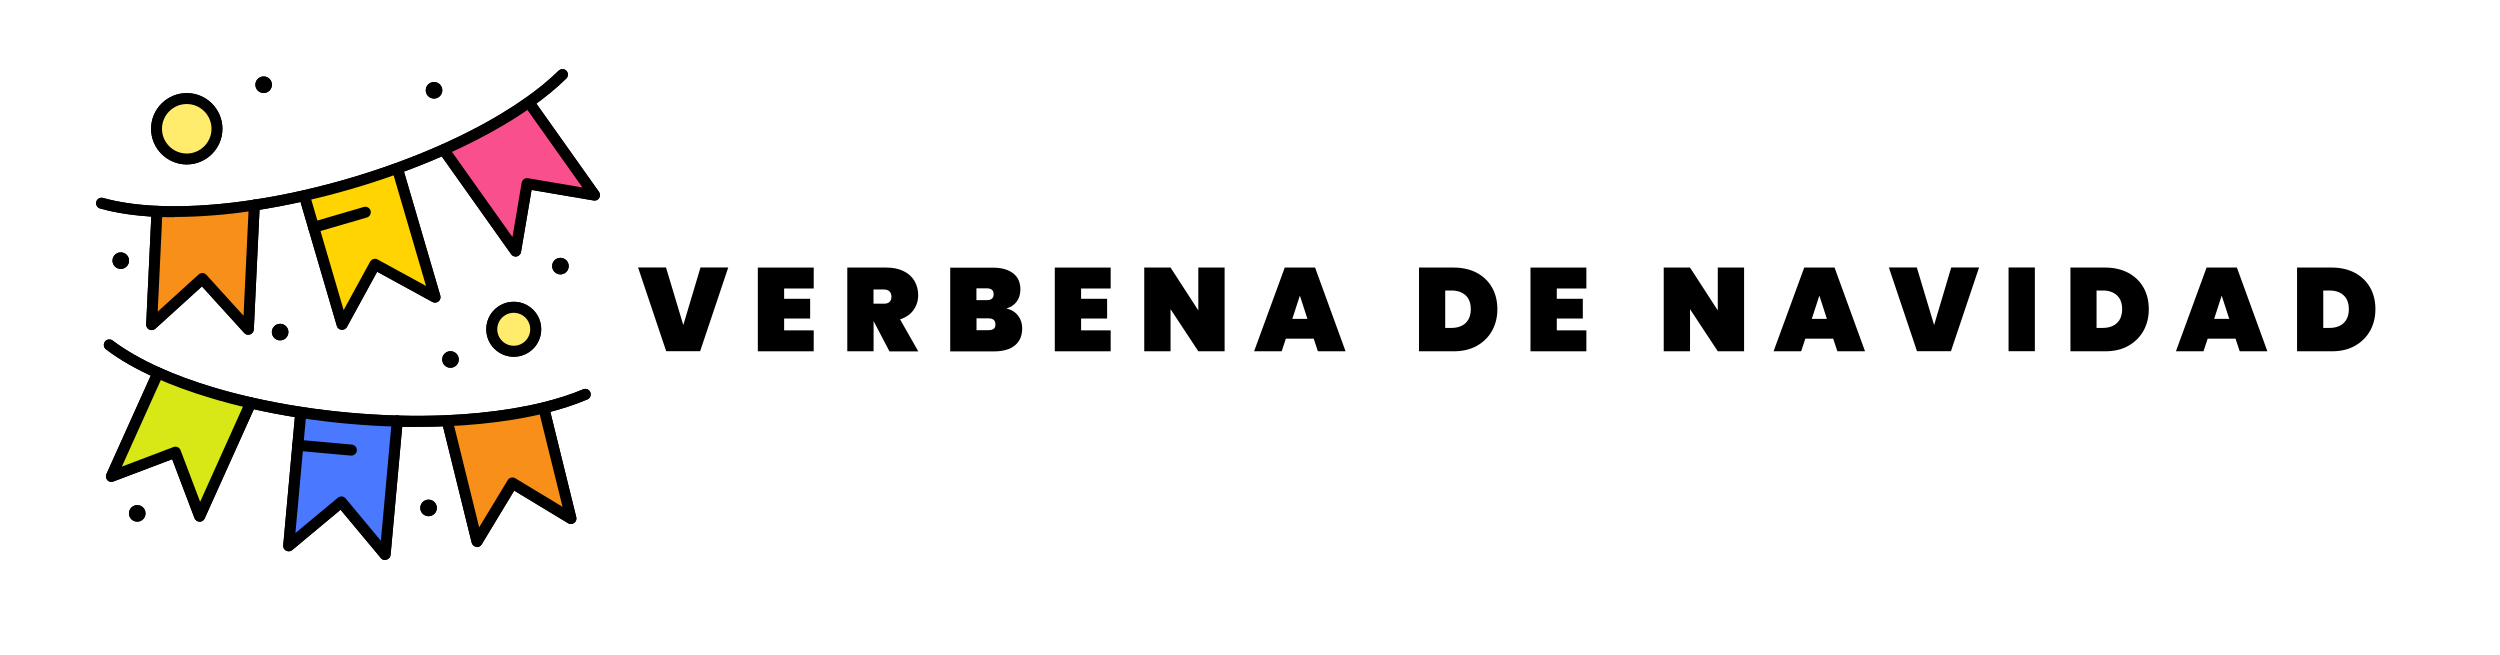 <svg xmlns="http://www.w3.org/2000/svg" id="Layer_1" viewBox="0 0 274.7 72"><defs><style>      .st0 {        fill: #d7e816;      }      .st1 {        fill: #ffd400;      }      .st2 {        fill: #ffec6c;      }      .st3 {        fill: #f9508d;      }      .st4 {        fill: #4a78ff;      }      .st5 {        fill: #f88f19;      }    </style></defs><g id="_x34_38_x2C__Celebration_x2C__Garland_x2C__Ornament"><g><path class="st2" d="M56.45,33.77c1.33,0,2.42,1.08,2.42,2.42s-1.08,2.42-2.42,2.42-2.42-1.08-2.42-2.42,1.08-2.42,2.42-2.42Z"></path><circle class="st2" cx="20.52" cy="14.14" r="3.32"></circle><path class="st5" d="M52.69,45.98c2.57-.25,4.94-.64,7.06-1.16l2.99,12.12-6.44-3.89-3.89,6.44-3.27-13.25c1.2-.05,2.39-.14,3.54-.25h0Z"></path><path class="st4" d="M33.05,45.32c3.48.54,7.07.86,10.59.95l-1.33,14.66-4.81-5.78-5.78,4.81,1-11.06.33-3.6Z"></path><path class="st0" d="M23.16,43.12c1.41.43,2.88.81,4.38,1.16l-5.6,12.44-2.67-7.03-7.03,2.67,5.12-11.37c1.74.78,3.69,1.5,5.8,2.14Z"></path><path class="st5" d="M23.44,23.09c1.47-.12,2.98-.3,4.5-.53l-.65,13.63-5.06-5.56-5.56,5.06.59-12.45c1.91.09,3.98.04,6.18-.14h0Z"></path><path class="st3" d="M48.76,16.45c1.1-.49,2.17-1,3.21-1.53,2.3-1.17,4.36-2.41,6.14-3.67l7.22,10.18-7.42-1.26-1.26,7.42-7.9-11.13Z"></path><path class="st1" d="M34.47,24.97l-1.01-3.46c3.45-.78,6.9-1.8,10.2-3l4.14,14.13-6.6-3.61-3.61,6.6-3.12-10.66Z"></path><circle cx="61.58" cy="29.24" r=".91"></circle><circle cx="49.5" cy="39.5" r=".91"></circle><circle cx="47.69" cy="9.92" r=".91"></circle><circle cx="47.09" cy="55.81" r=".91"></circle><circle cx="30.78" cy="36.49" r=".91"></circle><circle cx="28.97" cy="9.31" r=".91"></circle><circle cx="15.08" cy="56.41" r=".91"></circle><circle cx="13.27" cy="28.64" r=".91"></circle><path d="M42.31,61.54c-.18,0-.35-.08-.46-.22l-4.43-5.31-5.31,4.43c-.19.16-.45.18-.67.07-.22-.11-.34-.35-.32-.59l1.33-14.66c.03-.33.32-.58.66-.55.33.03.58.32.55.66l-1.2,13.2,4.66-3.88c.12-.1.28-.15.44-.14.16.01.31.09.41.21l3.88,4.66,1.2-13.21c.02-.31.28-.56.6-.56.33,0,.6.27.6.6,0,.02,0,.04,0,.06l-1.33,14.66c-.02.24-.19.45-.42.52-.06.02-.12.03-.18.03h0Z"></path><path d="M21.94,57.32s-.01,0-.02,0c-.24,0-.46-.16-.55-.39l-2.45-6.47-6.47,2.45c-.23.09-.49.03-.65-.15-.17-.18-.21-.44-.11-.66l5.12-11.37c.14-.3.49-.44.8-.3.3.14.44.49.3.8l-4.52,10.04,5.67-2.15c.15-.06.32-.05.46.01.15.07.26.19.32.34l2.15,5.67,5-11.11c.14-.3.49-.44.8-.3.3.14.44.49.3.8l-5.6,12.44c-.1.22-.31.36-.55.36Z"></path><path d="M52.42,60.09s-.06,0-.09,0c-.24-.04-.44-.22-.5-.45l-3.27-13.25c-.08-.32.12-.65.44-.73.32-.08.65.12.73.44l2.92,11.84,3.14-5.19c.08-.14.22-.24.37-.27.16-.04.32-.01.46.07l5.19,3.14-2.64-10.7s-.02-.1-.02-.14c0-.33.27-.6.6-.6.29,0,.53.21.59.48l2.98,12.1c.06.24-.03.49-.23.63-.2.14-.46.16-.67.03l-5.92-3.58-3.58,5.92c-.11.18-.31.29-.52.29h0Z"></path><path d="M38.61,50.06s-.04,0-.06,0l-5.88-.53c-.33-.03-.58-.32-.55-.66.03-.33.32-.58.66-.55l5.88.53c.33.03.58.32.55.66-.03.31-.29.55-.6.55h0Z"></path><path d="M45.81,46.91c-.72,0-1.45,0-2.18-.03-3.56-.1-7.15-.42-10.67-.96-1.89-.29-3.76-.65-5.55-1.06-1.53-.35-3.02-.74-4.42-1.17-2.14-.65-4.11-1.37-5.87-2.16-2.16-.96-4-2.02-5.47-3.14-.27-.2-.32-.58-.12-.85.2-.27.58-.32.85-.12,1.4,1.06,3.16,2.07,5.23,3,1.71.77,3.64,1.48,5.73,2.11,1.38.42,2.84.8,4.34,1.14,1.76.4,3.6.75,5.47,1.04,3.47.53,7.01.85,10.52.95,1.86.05,3.7.04,5.46-.04,1.2-.05,2.38-.14,3.51-.25,2.52-.25,4.87-.63,6.98-1.15,1.66-.41,3.15-.89,4.45-1.44.31-.13.66.01.79.32.13.31-.01.66-.32.79-1.35.58-2.91,1.08-4.63,1.51-2.16.53-4.57.93-7.15,1.18-1.15.11-2.36.2-3.58.25-1.1.05-2.23.07-3.37.07h0Z"></path><path d="M37.59,36.24s-.04,0-.07,0c-.24-.03-.45-.2-.51-.43l-4.14-14.12c-.09-.32.09-.66.41-.75.32-.09.66.09.75.41l3.73,12.72,2.91-5.32c.08-.14.21-.24.36-.29.15-.05.32-.03.46.05l5.32,2.91-3.73-12.73c-.09-.32.09-.66.41-.75.32-.09.66.09.75.41l4.14,14.13c.07.23-.01.49-.2.64-.19.15-.45.18-.67.06l-6.07-3.32-3.32,6.07c-.11.2-.31.31-.53.31h0Z"></path><path d="M27.29,36.79c-.17,0-.33-.07-.45-.2l-4.65-5.12-5.12,4.65c-.18.16-.44.2-.66.1-.22-.1-.36-.33-.35-.57l.59-12.45c.01-.32.28-.58.6-.58s.6.27.6.6h0s0,.02,0,.03l-.52,10.99,4.49-4.08c.12-.11.28-.16.44-.16.16,0,.31.08.42.2l4.08,4.49.58-12.17c.01-.32.28-.58.6-.58s.6.27.6.6c0,0,0,.02,0,.03l-.65,13.63c-.01.24-.17.46-.4.54-.07.02-.14.04-.2.04h0Z"></path><path d="M56.66,28.19c-.19,0-.38-.09-.49-.25l-7.9-11.13c-.19-.27-.13-.65.14-.84.27-.19.65-.13.84.14l7.06,9.94,1.01-5.98c.03-.16.12-.3.25-.39.13-.09.29-.13.45-.1l5.98,1.02-6.38-8.99c-.19-.27-.13-.65.14-.84.27-.19.65-.13.84.14l7.22,10.18c.14.2.15.46.02.67-.13.21-.37.32-.61.27l-6.82-1.16-1.16,6.82c-.04.24-.22.43-.46.49-.04.01-.09.02-.13.02h0Z"></path><path d="M34.47,25.58c-.26,0-.5-.17-.58-.43-.09-.32.09-.66.41-.75l5.67-1.66c.32-.09.66.09.75.41.09.32-.09.66-.41.75l-5.67,1.66c-.06.02-.11.02-.17.02h0Z"></path><path d="M19.18,23.87c-.66,0-1.31-.01-1.94-.04-2.37-.11-4.46-.42-6.24-.92-.32-.09-.51-.42-.42-.74s.42-.51.74-.42c1.69.47,3.69.77,5.97.87,1.89.09,3.94.04,6.1-.14,1.43-.12,2.93-.29,4.46-.53,1.78-.27,3.62-.62,5.47-1.04,3.42-.78,6.83-1.78,10.13-2.98,1.74-.63,3.45-1.32,5.07-2.04,1.09-.49,2.16-1,3.18-1.52,2.26-1.15,4.3-2.38,6.07-3.63,1.39-.98,2.6-1.98,3.61-2.97.24-.23.62-.23.85,0,.23.24.23.62,0,.85-1.06,1.04-2.32,2.08-3.76,3.1-1.81,1.29-3.91,2.54-6.22,3.72-1.03.53-2.12,1.05-3.24,1.54-1.64.73-3.37,1.43-5.15,2.07-3.35,1.22-6.81,2.23-10.28,3.02-1.88.43-3.75.78-5.56,1.06-1.55.24-3.08.42-4.54.53-1.49.12-2.94.18-4.31.18h0Z"></path><path d="M20.52,18.07c-2.16,0-3.92-1.76-3.92-3.92s1.76-3.92,3.92-3.92,3.92,1.76,3.92,3.92-1.76,3.92-3.92,3.92ZM20.52,11.43c-1.5,0-2.72,1.22-2.72,2.72s1.22,2.72,2.72,2.72,2.72-1.22,2.72-2.72-1.22-2.72-2.72-2.72Z"></path><path d="M56.45,39.2c-1.66,0-3.02-1.35-3.02-3.02s1.35-3.02,3.02-3.02,3.02,1.35,3.02,3.02-1.35,3.02-3.02,3.02ZM56.45,34.37c-1,0-1.81.81-1.81,1.81s.81,1.81,1.81,1.81,1.81-.81,1.81-1.81-.81-1.81-1.81-1.81Z"></path><path class="st2" d="M56.45,33.77c1.33,0,2.42,1.08,2.42,2.42s-1.08,2.42-2.42,2.42-2.42-1.08-2.42-2.42,1.08-2.42,2.42-2.42Z"></path><circle class="st2" cx="20.52" cy="14.14" r="3.32"></circle><path class="st5" d="M52.69,45.98c2.57-.25,4.94-.64,7.06-1.16l2.99,12.12-6.44-3.89-3.89,6.44-3.27-13.25c1.2-.05,2.39-.14,3.54-.25h0Z"></path><path class="st4" d="M33.05,45.32c3.48.54,7.07.86,10.59.95l-1.33,14.66-4.81-5.78-5.78,4.81,1-11.06.33-3.6Z"></path><path class="st0" d="M23.16,43.12c1.41.43,2.88.81,4.38,1.16l-5.6,12.44-2.67-7.03-7.03,2.67,5.12-11.37c1.74.78,3.69,1.5,5.8,2.14Z"></path><path class="st5" d="M23.44,23.09c1.47-.12,2.98-.3,4.5-.53l-.65,13.63-5.06-5.56-5.56,5.06.59-12.45c1.91.09,3.98.04,6.18-.14h0Z"></path><path class="st3" d="M48.76,16.45c1.1-.49,2.17-1,3.21-1.53,2.3-1.17,4.36-2.41,6.14-3.67l7.22,10.18-7.42-1.26-1.26,7.42-7.9-11.13Z"></path><path class="st1" d="M34.47,24.97l-1.01-3.46c3.45-.78,6.9-1.8,10.2-3l4.14,14.13-6.6-3.61-3.61,6.6-3.12-10.66Z"></path><circle cx="61.58" cy="29.24" r=".91"></circle><circle cx="49.5" cy="39.5" r=".91"></circle><circle cx="47.69" cy="9.92" r=".91"></circle><circle cx="47.09" cy="55.81" r=".91"></circle><circle cx="30.78" cy="36.49" r=".91"></circle><circle cx="28.97" cy="9.31" r=".91"></circle><circle cx="15.08" cy="56.41" r=".91"></circle><circle cx="13.27" cy="28.64" r=".91"></circle><path d="M42.31,61.54c-.18,0-.35-.08-.46-.22l-4.43-5.31-5.31,4.43c-.19.16-.45.18-.67.07-.22-.11-.34-.35-.32-.59l1.33-14.66c.03-.33.32-.58.66-.55.33.03.58.32.55.66l-1.2,13.2,4.66-3.88c.12-.1.28-.15.44-.14.16.01.31.09.41.21l3.88,4.66,1.2-13.21c.02-.31.28-.56.6-.56.33,0,.6.27.6.6,0,.02,0,.04,0,.06l-1.33,14.66c-.02.24-.19.45-.42.52-.06.02-.12.03-.18.03h0Z"></path><path d="M21.94,57.32s-.01,0-.02,0c-.24,0-.46-.16-.55-.39l-2.45-6.47-6.47,2.45c-.23.09-.49.03-.65-.15-.17-.18-.21-.44-.11-.66l5.12-11.37c.14-.3.49-.44.8-.3.3.14.44.49.3.8l-4.52,10.04,5.67-2.15c.15-.06.32-.05.46.01.15.07.26.19.32.34l2.15,5.67,5-11.11c.14-.3.49-.44.8-.3.3.14.44.49.3.8l-5.6,12.44c-.1.22-.31.36-.55.36Z"></path><path d="M52.42,60.09s-.06,0-.09,0c-.24-.04-.44-.22-.5-.45l-3.27-13.25c-.08-.32.12-.65.44-.73.32-.08.65.12.73.44l2.92,11.84,3.14-5.19c.08-.14.22-.24.37-.27.16-.04.32-.01.46.07l5.19,3.14-2.64-10.7s-.02-.1-.02-.14c0-.33.27-.6.6-.6.29,0,.53.21.59.48l2.98,12.1c.06.24-.03.49-.23.63-.2.14-.46.16-.67.03l-5.92-3.58-3.58,5.92c-.11.18-.31.29-.52.29h0Z"></path><path d="M38.61,50.06s-.04,0-.06,0l-5.88-.53c-.33-.03-.58-.32-.55-.66.03-.33.32-.58.66-.55l5.88.53c.33.03.58.32.55.66-.03.31-.29.55-.6.55h0Z"></path><path d="M45.81,46.91c-.72,0-1.45,0-2.18-.03-3.56-.1-7.15-.42-10.67-.96-1.89-.29-3.76-.65-5.55-1.06-1.53-.35-3.02-.74-4.42-1.17-2.14-.65-4.11-1.37-5.87-2.16-2.16-.96-4-2.02-5.47-3.14-.27-.2-.32-.58-.12-.85.2-.27.58-.32.85-.12,1.4,1.06,3.16,2.07,5.23,3,1.71.77,3.64,1.48,5.73,2.11,1.38.42,2.84.8,4.34,1.14,1.76.4,3.6.75,5.47,1.04,3.47.53,7.01.85,10.52.95,1.86.05,3.7.04,5.46-.04,1.2-.05,2.38-.14,3.51-.25,2.52-.25,4.87-.63,6.98-1.15,1.66-.41,3.15-.89,4.45-1.44.31-.13.66.01.79.32.13.31-.01.66-.32.79-1.35.58-2.91,1.08-4.63,1.51-2.16.53-4.57.93-7.15,1.18-1.15.11-2.36.2-3.58.25-1.1.05-2.23.07-3.37.07h0Z"></path><path d="M37.59,36.24s-.04,0-.07,0c-.24-.03-.45-.2-.51-.43l-4.14-14.12c-.09-.32.09-.66.41-.75.32-.09.66.09.75.41l3.73,12.72,2.91-5.32c.08-.14.21-.24.36-.29.15-.05.32-.03.46.05l5.32,2.91-3.73-12.73c-.09-.32.09-.66.41-.75.32-.09.66.09.75.41l4.14,14.13c.07.23-.01.49-.2.64-.19.15-.45.18-.67.06l-6.07-3.32-3.32,6.07c-.11.2-.31.31-.53.31h0Z"></path><path d="M27.29,36.79c-.17,0-.33-.07-.45-.2l-4.65-5.12-5.12,4.65c-.18.16-.44.2-.66.1-.22-.1-.36-.33-.35-.57l.59-12.45c.01-.32.28-.58.6-.58s.6.27.6.6h0s0,.02,0,.03l-.52,10.99,4.49-4.08c.12-.11.28-.16.44-.16.16,0,.31.08.42.2l4.08,4.49.58-12.17c.01-.32.28-.58.6-.58s.6.27.6.6c0,0,0,.02,0,.03l-.65,13.63c-.01.24-.17.46-.4.54-.07.02-.14.04-.2.04h0Z"></path><path d="M56.66,28.19c-.19,0-.38-.09-.49-.25l-7.9-11.13c-.19-.27-.13-.65.14-.84.27-.19.65-.13.84.14l7.06,9.94,1.01-5.98c.03-.16.12-.3.25-.39.13-.09.29-.13.45-.1l5.98,1.02-6.38-8.99c-.19-.27-.13-.65.14-.84.27-.19.65-.13.84.14l7.22,10.18c.14.2.15.46.02.67-.13.21-.37.32-.61.27l-6.82-1.16-1.16,6.82c-.04.24-.22.43-.46.49-.04.01-.09.02-.13.02h0Z"></path><path d="M34.47,25.58c-.26,0-.5-.17-.58-.43-.09-.32.09-.66.41-.75l5.67-1.66c.32-.09.66.09.75.41.09.32-.09.66-.41.75l-5.67,1.66c-.06.02-.11.02-.17.02h0Z"></path><path d="M19.18,23.87c-.66,0-1.31-.01-1.94-.04-2.37-.11-4.46-.42-6.24-.92-.32-.09-.51-.42-.42-.74s.42-.51.74-.42c1.69.47,3.69.77,5.97.87,1.89.09,3.94.04,6.1-.14,1.43-.12,2.93-.29,4.46-.53,1.78-.27,3.62-.62,5.47-1.04,3.42-.78,6.83-1.78,10.13-2.98,1.74-.63,3.45-1.32,5.07-2.04,1.09-.49,2.16-1,3.18-1.52,2.26-1.15,4.3-2.38,6.07-3.63,1.39-.98,2.6-1.98,3.61-2.97.24-.23.62-.23.85,0,.23.24.23.62,0,.85-1.06,1.04-2.32,2.08-3.76,3.1-1.81,1.29-3.91,2.54-6.22,3.72-1.03.53-2.12,1.05-3.24,1.54-1.64.73-3.37,1.43-5.15,2.07-3.35,1.22-6.81,2.23-10.28,3.02-1.88.43-3.75.78-5.56,1.06-1.55.24-3.08.42-4.54.53-1.49.12-2.94.18-4.31.18h0Z"></path><path d="M20.52,18.07c-2.16,0-3.92-1.76-3.92-3.92s1.76-3.92,3.92-3.92,3.92,1.76,3.92,3.92-1.76,3.92-3.92,3.92ZM20.52,11.43c-1.5,0-2.72,1.22-2.72,2.72s1.22,2.72,2.72,2.72,2.72-1.22,2.72-2.72-1.22-2.72-2.72-2.72Z"></path><path d="M56.45,39.2c-1.66,0-3.02-1.35-3.02-3.02s1.35-3.02,3.02-3.02,3.02,1.35,3.02,3.02-1.35,3.02-3.02,3.02ZM56.45,34.37c-1,0-1.81.81-1.81,1.81s.81,1.81,1.81,1.81,1.81-.81,1.81-1.81-.81-1.81-1.81-1.81Z"></path></g></g><g><path d="M80.02,29.39l-3.09,9.2h-3.73l-3.09-9.2h3.07l1.9,6.33,1.89-6.33h3.07Z"></path><path d="M86.16,31.7v1.13h2.86v2.17h-2.86v1.3h3.25v2.3h-6.14v-9.2h6.14v2.3h-3.25Z"></path><path d="M97.73,38.6l-1.73-3.3h-.01v3.3h-2.89v-9.2h4.29c.75,0,1.38.13,1.91.4.53.26.92.62,1.19,1.08.26.46.4.97.4,1.54,0,.62-.17,1.16-.51,1.64s-.83.82-1.48,1.03l2,3.52h-3.17ZM95.98,33.37h1.14c.28,0,.48-.06.62-.19.14-.13.21-.32.21-.59,0-.24-.07-.43-.21-.57s-.35-.21-.62-.21h-1.14v1.56Z"></path><path d="M111.86,34.68c.31.4.46.87.46,1.4,0,.81-.27,1.43-.8,1.87-.53.44-1.3.66-2.29.66h-4.82v-9.2h4.69c.94,0,1.67.2,2.21.61.54.41.81,1,.81,1.78,0,.54-.14.99-.42,1.36s-.66.61-1.12.73c.55.13.99.4,1.29.8ZM107.29,32.98h1.12c.26,0,.45-.05.58-.16.13-.1.19-.26.19-.48s-.06-.39-.19-.5c-.13-.11-.32-.16-.58-.16h-1.12v1.3ZM109.19,36.13c.13-.1.19-.26.19-.49,0-.44-.26-.66-.77-.66h-1.31v1.3h1.31c.26,0,.45-.05.58-.15Z"></path><path d="M118.79,31.7v1.13h2.86v2.17h-2.86v1.3h3.25v2.3h-6.14v-9.2h6.14v2.3h-3.25Z"></path><path d="M134.56,38.6h-2.89l-3.05-4.63v4.63h-2.89v-9.2h2.89l3.05,4.71v-4.71h2.89v9.2Z"></path><path d="M144.36,37.21h-3.07l-.46,1.39h-3.03l3.37-9.2h3.33l3.35,9.2h-3.04l-.46-1.39ZM143.66,35.04l-.83-2.56-.83,2.56h1.66Z"></path><path d="M162.28,29.98c.72.39,1.28.93,1.67,1.62.39.69.58,1.48.58,2.37s-.19,1.66-.58,2.37c-.39.7-.95,1.25-1.67,1.66-.72.4-1.57.6-2.53.6h-3.83v-9.2h3.83c.96,0,1.8.2,2.53.58ZM161.04,35.49c.38-.35.57-.86.57-1.52s-.19-1.17-.57-1.52c-.38-.35-.9-.53-1.55-.53h-.69v4.11h.69c.65,0,1.17-.18,1.55-.53Z"></path><path d="M171.06,31.7v1.13h2.86v2.17h-2.86v1.3h3.25v2.3h-6.14v-9.2h6.14v2.3h-3.25Z"></path><path d="M191.64,38.6h-2.89l-3.05-4.63v4.63h-2.89v-9.2h2.89l3.05,4.71v-4.71h2.89v9.2Z"></path><path d="M201.44,37.21h-3.07l-.46,1.39h-3.03l3.37-9.2h3.33l3.35,9.2h-3.04l-.46-1.39ZM200.74,35.04l-.83-2.56-.83,2.56h1.66Z"></path><path d="M217.46,29.39l-3.09,9.2h-3.73l-3.09-9.2h3.07l1.9,6.33,1.88-6.33h3.07Z"></path><path d="M223.59,29.39v9.2h-2.89v-9.2h2.89Z"></path><path d="M233.86,29.98c.72.39,1.28.93,1.67,1.62.39.69.58,1.48.58,2.37s-.19,1.66-.58,2.37c-.39.7-.95,1.25-1.67,1.66s-1.57.6-2.53.6h-3.83v-9.2h3.83c.96,0,1.8.2,2.53.58ZM232.61,35.49c.38-.35.57-.86.57-1.52s-.19-1.17-.57-1.52c-.38-.35-.9-.53-1.55-.53h-.69v4.11h.69c.65,0,1.17-.18,1.55-.53Z"></path><path d="M245.65,37.21h-3.07l-.46,1.39h-3.03l3.37-9.2h3.33l3.35,9.2h-3.04l-.46-1.39ZM244.95,35.04l-.83-2.56-.83,2.56h1.66Z"></path><path d="M258.76,29.98c.72.39,1.28.93,1.67,1.62.39.69.58,1.48.58,2.37s-.19,1.66-.58,2.37c-.39.7-.95,1.25-1.67,1.66s-1.57.6-2.53.6h-3.83v-9.2h3.83c.96,0,1.8.2,2.53.58ZM257.52,35.49c.38-.35.57-.86.57-1.52s-.19-1.17-.57-1.52c-.38-.35-.9-.53-1.55-.53h-.69v4.11h.69c.65,0,1.17-.18,1.55-.53Z"></path></g></svg>